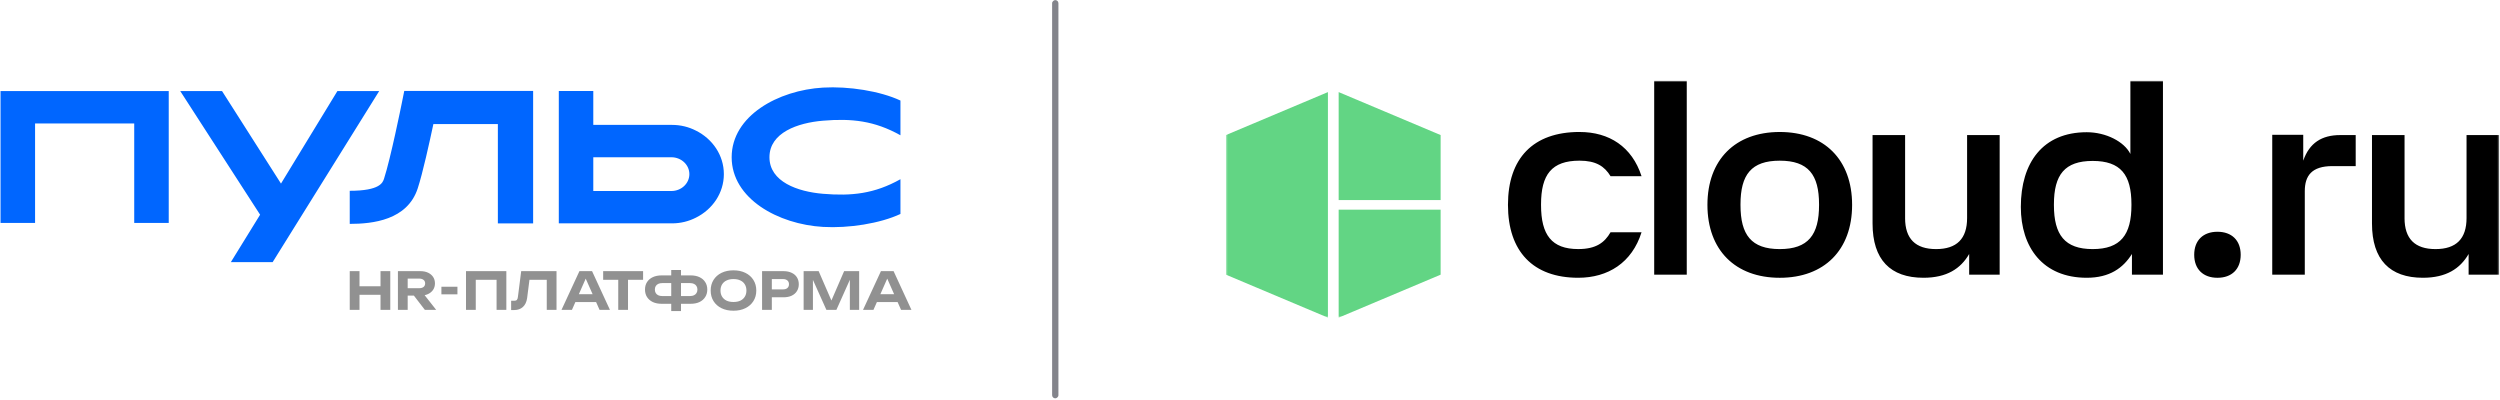 <?xml version="1.0" encoding="UTF-8"?> <svg xmlns="http://www.w3.org/2000/svg" width="1351" height="216" viewBox="0 0 1351 216" fill="none"> <mask id="mask0_1952_146983" style="mask-type:luminance" maskUnits="userSpaceOnUse" x="662" y="43" width="689" height="129"> <path d="M1350.51 43.652H662.505V171.652H1350.51V43.652Z" fill="white"></path> </mask> <g mask="url(#mask0_1952_146983)"> <path d="M853.58 71.316C828.443 71.316 814.904 85.568 814.904 110.71C814.904 135.852 828.443 150.105 852.885 150.105C868.945 150.105 881.924 141.998 887.09 125.513H870.335C867.12 131.098 862.513 134.596 852.885 134.596C838.506 134.596 832.779 126.914 832.779 110.846V110.43C832.779 94.361 838.506 86.825 853.58 86.825C862.513 86.825 867.12 89.897 870.335 95.212H887.09C881.924 79.288 869.64 71.326 853.58 71.326V71.316ZM1029.51 117.841C1029.51 129.021 1035.1 134.606 1046.27 134.606C1057.44 134.606 1063.02 129.021 1063.02 117.841V72.988H1080.62V148.433H1064.14V137.253C1059.54 145.215 1052 150.105 1039.43 150.105C1021.56 150.105 1011.93 140.326 1011.93 120.769V72.988H1029.52V117.832L1029.51 117.841ZM1299.41 117.841C1299.41 129.021 1304.99 134.606 1316.16 134.606C1327.34 134.606 1332.92 129.021 1332.92 117.841V72.988H1350.52V148.433H1334.04V137.253C1329.43 145.215 1321.89 150.105 1309.33 150.105C1291.45 150.105 1281.82 140.326 1281.82 120.769V72.988H1299.42V117.832L1299.41 117.841ZM1130.88 134.606C1145.97 134.606 1151.83 126.924 1151.83 110.855V110.44C1151.83 94.371 1145.97 86.969 1130.88 86.969C1115.8 86.969 1109.94 94.371 1109.94 110.44V110.855C1109.94 126.924 1115.8 134.606 1130.88 134.606ZM1168.86 43.652V148.433H1152.1V137.253C1147.35 144.8 1140.1 150.105 1127.67 150.105C1103.93 150.105 1092.06 133.62 1092.06 111.821C1092.06 87.936 1103.93 71.451 1127.67 71.451C1138 71.451 1147.91 76.486 1151.26 83.191V43.652H1168.86ZM893.928 148.433H911.523V43.652H893.928V148.433ZM961.788 150.114C937.771 150.114 922.696 135.166 922.696 110.72C922.696 86.274 937.78 71.326 961.788 71.326C985.795 71.326 1000.88 86.274 1000.88 110.72C1000.88 135.166 985.795 150.114 961.788 150.114ZM940.562 110.855C940.562 126.924 946.424 134.606 961.788 134.606C977.152 134.606 983.014 126.924 983.014 110.855V110.44C983.014 94.371 977.152 86.834 961.788 86.834C946.424 86.834 940.562 94.381 940.562 110.44V110.855ZM1264.63 72.997H1273.02V89.762H1260.45C1249.28 89.762 1245.51 94.931 1245.51 103.309V148.433H1227.92V72.852H1244.67V86.825C1248.02 77.181 1254.73 72.997 1264.64 72.997H1264.63ZM1198.31 150.114C1205.99 150.114 1210.87 145.505 1210.87 137.679C1210.87 129.852 1205.99 125.243 1198.31 125.243C1190.63 125.243 1185.75 129.852 1185.75 137.679C1185.75 145.505 1190.63 150.114 1198.31 150.114Z" fill="black"></path> <path d="M723.413 113.31H778.516V148.433L723.413 171.652V113.31ZM778.516 108.111V72.988L723.413 49.769V108.111H778.516ZM662.505 72.988V148.433L717.609 171.652V49.769L662.505 72.988Z" fill="#62D584"></path> </g> <rect x="571.971" y="0.046" width="215.211" height="3.405" rx="1.703" transform="rotate(90 571.971 0.046)" fill="#83848B"></rect> <path fill-rule="evenodd" clip-rule="evenodd" d="M486.603 73.101C472.526 65.221 460.165 63.93 444.768 65.221C431.114 66.357 415.812 71.671 415.812 84.967C415.812 98.264 431.114 103.59 444.768 104.727C460.165 106.017 472.526 104.74 486.603 96.846V115.622C475.576 120.783 458.6 123.427 444.768 122.622C420.59 121.217 395.392 107.409 395.392 84.98C395.392 62.551 420.59 48.743 444.768 47.338C458.586 46.534 475.576 49.178 486.603 54.338V73.101ZM188.998 103.105V120.987C201.318 120.987 220.132 119.007 225.741 101.789C228.436 93.576 232.139 76.741 234.195 67.047H269.046V120.731H288.105V49.152H218.458L216.987 56.432C216.933 56.726 211.052 85.797 207.54 96.54C206.845 98.672 205.389 103.105 188.998 103.105ZM91.184 120.489H72.534V66.715H18.951V120.489H0.287V49.216H91.184V120.489ZM204.912 49.216H182.327L151.847 99.209L119.991 49.216H97.406L140.561 116.031L124.742 141.667H147.327L204.912 49.216ZM376.049 70.572C372.21 68.605 367.826 67.494 363.157 67.494H320.614V49.165H301.977V120.706H362.816H363.157C367.826 120.706 372.21 119.582 376.049 117.628C385.047 113.17 391.173 104.305 391.173 94.1C391.173 83.894 385.047 75.03 376.049 70.572ZM362.816 103.22H320.614V84.98H362.816C368.18 84.98 372.536 89.067 372.536 94.1C372.536 99.132 368.194 103.22 362.816 103.22Z" fill="#0066FF"></path> <path fill-rule="evenodd" clip-rule="evenodd" d="M368.011 168.107V164.172H373.174C375.054 164.172 376.663 163.856 378.003 163.223C379.343 162.572 380.375 161.67 381.101 160.516C381.845 159.362 382.217 158.013 382.217 156.469C382.217 154.925 381.845 153.585 381.101 152.45C380.375 151.296 379.343 150.403 378.003 149.77C376.663 149.138 375.054 148.821 373.174 148.821H368.011V145.891H362.736V148.821H357.572C355.73 148.821 354.13 149.138 352.772 149.77C351.432 150.403 350.39 151.296 349.646 152.45C348.92 153.585 348.557 154.925 348.557 156.469C348.557 158.013 348.92 159.362 349.646 160.516C350.39 161.67 351.432 162.572 352.772 163.223C354.13 163.856 355.73 164.172 357.572 164.172H362.736V168.107H368.011ZM368.011 159.986V152.98H372.895C373.714 152.98 374.421 153.12 375.016 153.399C375.612 153.678 376.068 154.078 376.384 154.599C376.719 155.12 376.886 155.743 376.886 156.469C376.886 157.195 376.719 157.827 376.384 158.367C376.068 158.888 375.612 159.288 375.016 159.567C374.421 159.846 373.714 159.986 372.895 159.986H368.011ZM357.852 152.98H362.736V159.986H357.852C357.033 159.986 356.326 159.846 355.73 159.567C355.135 159.288 354.679 158.888 354.363 158.367C354.046 157.827 353.888 157.195 353.888 156.469C353.888 155.743 354.046 155.12 354.363 154.599C354.679 154.078 355.135 153.678 355.73 153.399C356.326 153.12 357.033 152.98 357.852 152.98ZM188.998 146.533H194.273V154.683H205.633V146.533H210.908V167.466H205.633V159.316H194.273V167.466H188.998V146.533ZM220.313 167.466V159.734H223.66L229.607 167.466H235.72L229.47 159.517C230.139 159.378 230.762 159.171 231.338 158.897C232.51 158.339 233.422 157.567 234.073 156.581C234.724 155.594 235.05 154.45 235.05 153.148C235.05 151.826 234.724 150.673 234.073 149.687C233.422 148.701 232.51 147.928 231.338 147.37C230.165 146.812 228.798 146.533 227.235 146.533H215.038V167.466H220.313ZM226.537 155.743H220.313V150.552H226.537C227.523 150.552 228.305 150.784 228.882 151.25C229.458 151.696 229.747 152.329 229.747 153.148C229.747 153.966 229.458 154.608 228.882 155.073C228.305 155.52 227.523 155.743 226.537 155.743ZM273.626 167.466V146.533H251.828V167.466H257.103V151.194H268.351V167.466H273.626ZM309.07 167.466L310.929 163.251H322.137L324.002 167.466H329.612L319.955 146.533H313.117L303.432 167.466H309.07ZM320.246 158.981H312.813L316.523 150.569L320.246 158.981ZM334.1 151.194H325.95V146.533H347.525V151.194H339.375V167.466H334.1V151.194ZM389.886 166.545C391.747 167.456 393.905 167.912 396.361 167.912C398.817 167.912 400.967 167.456 402.809 166.545C404.669 165.633 406.111 164.358 407.135 162.721C408.177 161.083 408.698 159.176 408.698 156.999C408.698 154.822 408.177 152.915 407.135 151.278C406.111 149.64 404.669 148.366 402.809 147.454C400.967 146.542 398.817 146.086 396.361 146.086C393.905 146.086 391.747 146.542 389.886 147.454C388.044 148.366 386.611 149.64 385.588 151.278C384.565 152.915 384.053 154.822 384.053 156.999C384.053 159.176 384.565 161.083 385.588 162.721C386.611 164.358 388.044 165.633 389.886 166.545ZM400.101 162.47C399.059 162.953 397.813 163.195 396.361 163.195C394.929 163.195 393.691 162.953 392.649 162.47C391.607 161.967 390.798 161.251 390.221 160.321C389.644 159.39 389.356 158.283 389.356 156.999C389.356 155.715 389.644 154.608 390.221 153.678C390.798 152.748 391.607 152.04 392.649 151.557C393.691 151.054 394.929 150.803 396.361 150.803C397.813 150.803 399.059 151.054 400.101 151.557C401.143 152.04 401.943 152.748 402.502 153.678C403.078 154.608 403.367 155.715 403.367 156.999C403.367 158.283 403.078 159.39 402.502 160.321C401.943 161.251 401.143 161.967 400.101 162.47ZM423.405 146.533C425.117 146.533 426.586 146.831 427.814 147.426C429.061 148.003 430.01 148.821 430.661 149.882C431.331 150.943 431.666 152.18 431.666 153.594C431.666 155.008 431.331 156.246 430.661 157.306C430.01 158.367 429.061 159.195 427.814 159.79C426.586 160.367 425.117 160.655 423.405 160.655H417.097V167.466H411.822V146.533H423.405ZM423.126 156.385H417.097V150.803H423.126C424.13 150.803 424.921 151.054 425.498 151.557C426.075 152.04 426.363 152.72 426.363 153.594C426.363 154.469 426.075 155.157 425.498 155.659C424.921 156.143 424.13 156.385 423.126 156.385ZM459.261 167.466H464.285V146.533H456.163L449.295 162.396L442.403 146.533H434.281V167.466H439.305V151.248L446.589 167.466H451.976L459.261 151.201V167.466ZM472.007 167.466L473.867 163.251H485.074L486.94 167.466H492.55L482.893 146.533H476.055L466.37 167.466H472.007ZM483.184 158.981H475.75L479.461 150.569L483.184 158.981ZM286.117 151.194H295.465V167.466H300.74V146.533H284.299V146.533L281.651 146.533L279.873 160.487C279.707 161.907 279.224 162.528 277.964 162.528H276.217V167.547H277.964C281.595 167.547 284.258 165.355 284.852 161.121L286.117 151.194ZM247.198 154.938H238.535V159.069H247.198V154.938Z" fill="#919191"></path> </svg> 